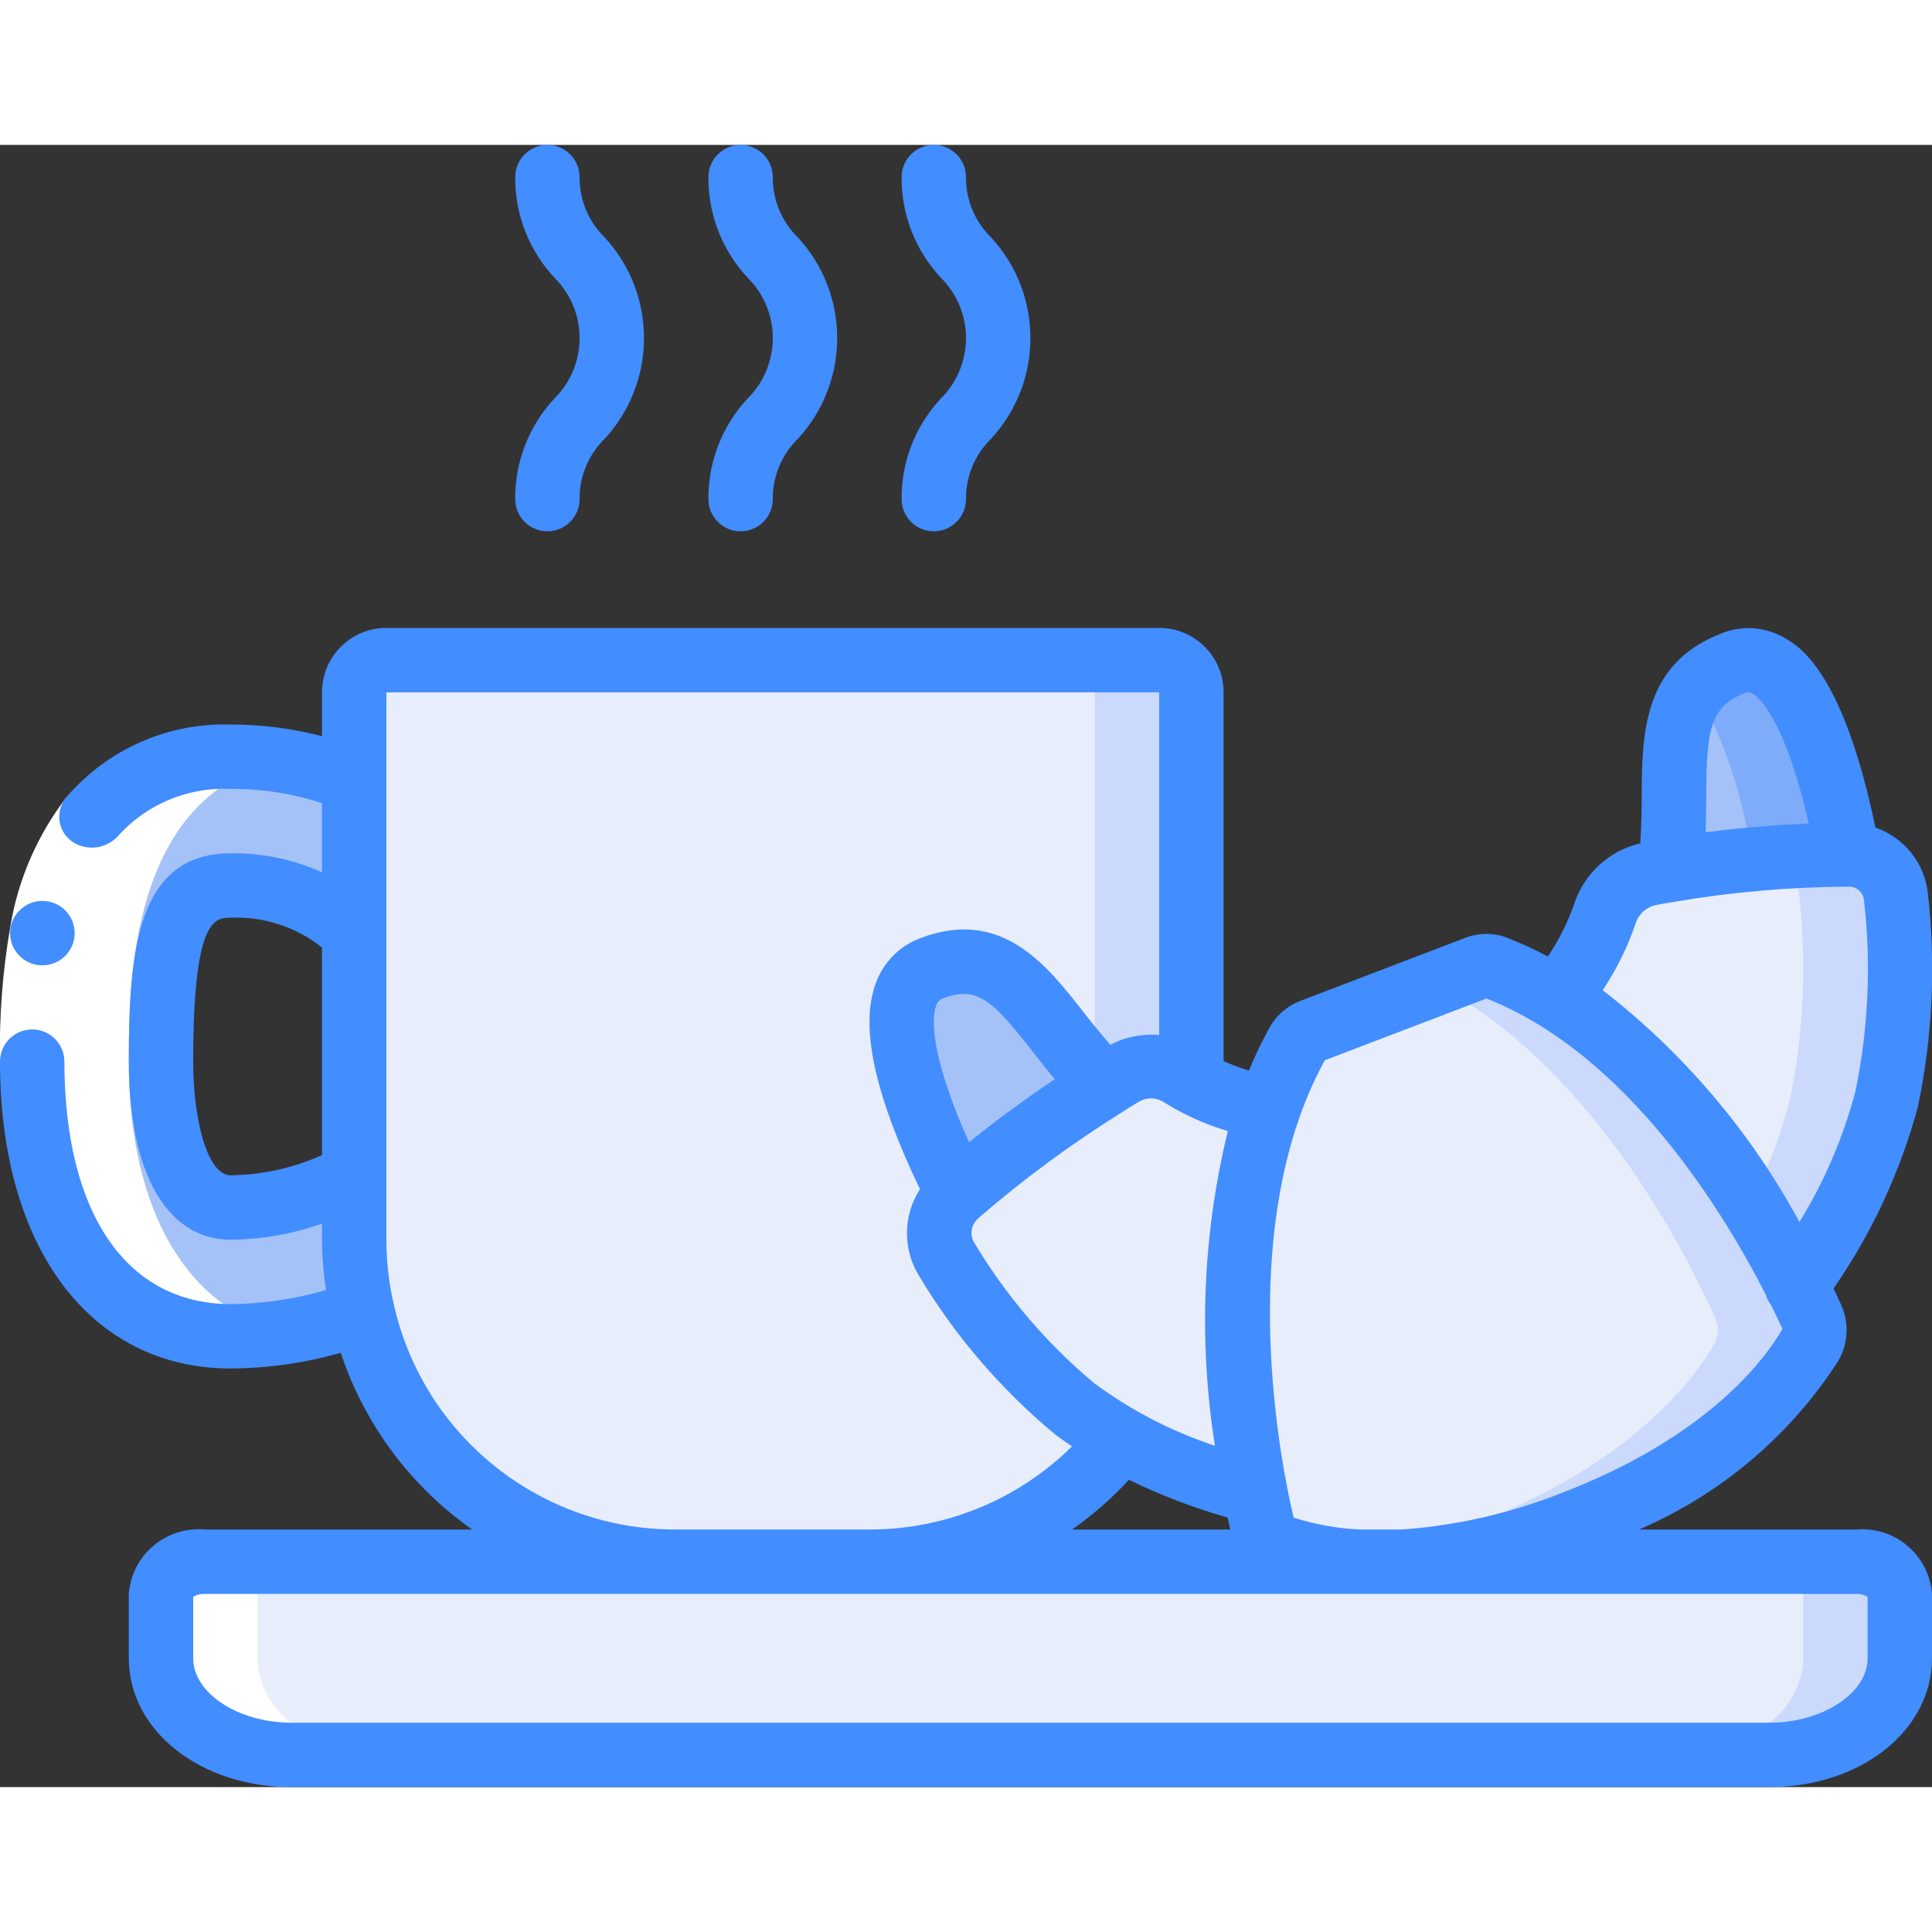 <?xml version="1.0" encoding="UTF-8"?> <svg xmlns="http://www.w3.org/2000/svg" height="512" viewBox="0 0 60 51" width="512"><rect x="0" y="0" width="60" height="51" fill="#333333" stroke="none"/> <g id="Page-1" fill="none" fill-rule="evenodd"> <g id="008---Coffee-and-Croissant" fill-rule="nonzero" transform="translate(-1)"> <path id="Shape" d="m12 19.74c-1.214-.502-2.517-.754-3.83-.74-6.17 0-6.17 6.88-6.17 9.47 0 5.26 2.36 8.53 6.17 8.53 1.396-.013 2.78-.266 4.09-.75l-.26-4.24c-1.181.626-2.493.965-3.83.99-2.01 0-2.17-3.47-2.17-4.53 0-4.62.73-5.47 2.17-5.47 1.429-.061 2.818.48 3.83 1.49z" fill="#a4c2f7"></path> <path id="Shape" d="m57.22 37.27c-.59 1.02-2.52 3.68-7.42 5.55-1.667.656-3.423 1.054-5.21 1.18h-1.4c-.831-.035-1.653-.19-2.44-.46-.268-.095-.468-.322-.53-.6-.06-.26-.15-.64-.24-1.11-.47-2.48-1.12-7.53.42-11.91.24-.702.541-1.381.9-2.03.098-.174.253-.309.44-.38l2.57-.98 2.56-.98c.187-.07.393-.07.58 0 .66.26 1.296.578 1.9.95 3.81 2.35 6.33 6.69 7.44 8.92.21.43.37.77.48 1.02.12.268.101.578-.05.83z" fill="#e8edfc"></path> <path id="Shape" d="m57.27 36.44c-.11-.25-.27-.59-.48-1.02-1.11-2.23-3.63-6.57-7.44-8.92-.604-.372-1.24-.69-1.9-.95-.187-.07-.393-.07-.58 0l-1.319.505c.271.14.54.286.8.445 3.81 2.35 6.33 6.69 7.44 8.92.21.43.37.77.48 1.02.12.268.101.578-.05.83-.59 1.02-2.52 3.68-7.42 5.55-1.421.55-2.904.919-4.417 1.1.247.033.516.06.807.077h1.4c1.787-.126 3.543-.524 5.21-1.18 4.9-1.87 6.83-4.53 7.42-5.55.15-.251.168-.56.049-.827z" fill="#cad9fc"></path> <path id="Shape" d="m59.59 29.64c-.574 2.079-1.519 4.038-2.79 5.78h-.01c-1.11-2.23-3.63-6.57-7.44-8.92.654-.782 1.159-1.676 1.49-2.64.214-.644.762-1.12 1.43-1.24.2-.04.4-.07.6-.1 1.811-.307 3.643-.468 5.48-.48h.04c.757-.014 1.402.548 1.49 1.3.233 2.102.135 4.228-.29 6.3z" fill="#e8edfc"></path> <path id="Shape" d="m59.88 23.34c-.088-.752-.733-1.314-1.49-1.3h-.04c-.621 0-1.44.025-2.409.1.517.187.881.653.939 1.2.233 2.102.135 4.228-.29 6.3-.288 1.12-.704 2.203-1.241 3.227.607.968 1.1 1.866 1.441 2.553h.01c1.271-1.742 2.216-3.701 2.79-5.78.425-2.072.523-4.198.29-6.3z" fill="#cad9fc"></path> <path id="Shape" d="m58.39 22.04h-.04c-1.837.012-3.669.173-5.48.48.39-2.78-.57-5.46 1.96-6.43 1.9-.72 3 2.97 3.56 5.95z" fill="#a4c2f7"></path> <path id="Shape" d="m54.83 16.09c-.455.161-.857.443-1.163.816.885 1.591 1.469 3.331 1.723 5.134h-.04c-.627 0-1.457.026-2.438.105-.012.125-.024.25-.042.375 1.811-.307 3.643-.468 5.48-.48h.04c-.56-2.98-1.66-6.67-3.56-5.95z" fill="#7facfa"></path> <path id="Shape" d="m39.98 41.83c-1.445-.366-2.839-.91-4.15-1.62-.51-.282-.998-.603-1.46-.96-1.585-1.324-2.934-2.906-3.99-4.68-.384-.665-.232-1.51.36-2 .011-.012.025-.023.04-.03 1.413-1.228 2.921-2.341 4.51-3.33.17-.11.35-.22.53-.33.562-.355 1.278-.355 1.84 0 .109.073.223.14.34.2.752.403 1.561.686 2.4.84-1.54 4.38-.89 9.43-.42 11.91z" fill="#e8edfc"></path> <path id="Shape" d="m35.29 29.21c-1.589.989-3.097 2.102-4.51 3.33-.015.007-.029.018-.04.03-1.35-2.68-2.7-6.28-.8-7 2.53-.96 3.4 1.76 5.35 3.64z" fill="#a4c2f7"></path> <path id="Shape" d="m60 45v2c0 1.66-1.81 3-4.05 3h-45.9c-2.24 0-4.05-1.34-4.05-3v-2c0-.55.61-1 1.35-1h51.3c.74 0 1.35.45 1.35 1z" fill="#e8edfc"></path> <path id="Shape" d="m58.65 44h-3c.74 0 1.35.45 1.35 1v2c0 1.66-1.81 3-4.05 3h3c2.24 0 4.05-1.34 4.05-3v-2c0-.55-.61-1-1.35-1z" fill="#cad9fc"></path> <path id="Shape" d="m38 17v12.08c-.117-.06-.231-.127-.34-.2-.562-.355-1.278-.355-1.84 0-.18.11-.36.22-.53.33-1.95-1.88-2.82-4.6-5.35-3.64-1.9.72-.55 4.32.8 7-.592.49-.744 1.335-.36 2 1.056 1.774 2.405 3.356 3.99 4.68.462.357.95.678 1.46.96-1.892 2.396-4.777 3.792-7.83 3.79h-6c-4.655-.002-8.693-3.215-9.74-7.75-.173-.737-.26-1.492-.26-2.25v-17c0-.552.448-1 1-1h24c.552 0 1 .448 1 1z" fill="#e8edfc"></path> <path id="Shape" d="m37 16h-3c.552 0 1 .448 1 1v11.914c.095.1.19.2.29.3.17-.11.35-.22.53-.33.562-.355 1.278-.355 1.84 0 .109.073.223.14.34.2v-12.084c0-.552-.448-1-1-1z" fill="#cad9fc"></path> <path id="Shape" d="m8.17 37c.565-.004 1.128-.052 1.685-.143-3.03-.679-4.855-3.763-4.855-8.387 0-2.384.013-8.389 4.825-9.331-.547-.09-1.101-.137-1.655-.139-6.17 0-6.17 6.88-6.17 9.47 0 5.26 2.36 8.53 6.17 8.53z" fill="#fff"></path> <path id="Shape" d="m10.35 44h-3c-.74 0-1.35.45-1.35 1v2c0 1.66 1.81 3 4.05 3h3c-2.24 0-4.05-1.34-4.05-3v-2c0-.55.61-1 1.35-1z" fill="#fff"></path> <path id="Shape" d="m3.1 20.213 1.531 1.287c-.707.932-1.171 2.025-1.35 3.181-.215 1.251-.309 2.52-.281 3.789h-2c-.028-1.397.078-2.793.317-4.17.241-1.491.854-2.896 1.783-4.087z" fill="#fff"></path> <g fill="#428dff"> <path id="Shape" d="m58.65 43h-6.745c2.528-1.089 4.676-2.903 6.171-5.214.319-.53.359-1.182.109-1.748-.066-.15-.148-.33-.24-.526 1.187-1.715 2.071-3.62 2.615-5.633.459-2.182.565-4.423.312-6.638-.103-.938-.737-1.733-1.629-2.041-1.014-4.866-2.379-5.643-2.841-5.9-.587-.336-1.295-.386-1.924-.136-2.476.943-2.485 3.156-2.493 5.107 0 .467-.015.944-.045 1.42-.961.224-1.736.931-2.048 1.867-.2.583-.477 1.137-.824 1.646-.413-.22-.838-.415-1.273-.586-.414-.153-.869-.152-1.282.005l-5.135 1.962c-.403.156-.739.448-.951.825-.238.434-.452.88-.641 1.337-.268-.082-.53-.18-.786-.294v-11.453c0-1.105-.895-2-2-2h-24c-1.105 0-2 .895-2 2v1.362c-.924-.24-1.875-.362-2.83-.362-1.936-.06-3.797.752-5.07 2.213-.198.208-.291.495-.252.779.039.285.205.536.452.683.432.251.978.179 1.331-.175.89-1.012 2.193-1.564 3.539-1.5.961-.005 1.916.144 2.83.441v2.149c-.889-.401-1.855-.602-2.83-.59-2.928 0-3.17 3.061-3.17 6.47 0 3.463 1.185 5.53 3.17 5.53.964-.01 1.921-.179 2.83-.5v.5c.004.523.046 1.044.126 1.561-.96.284-1.955.431-2.956.439-3.237 0-5.17-2.815-5.17-7.53 0-.552-.448-1-1-1s-1 .448-1 1c0 5.789 2.814 9.53 7.17 9.53 1.154-.007 2.301-.171 3.411-.488.738 2.219 2.169 4.143 4.082 5.488h-8.313c-.577-.049-1.151.135-1.592.51s-.714.912-.758 1.49v2c0 2.243 2.218 4 5.05 4h45.9c2.832 0 5.05-1.757 5.05-4v-2c-.044-.578-.317-1.114-.758-1.49s-1.014-.559-1.592-.51zm-3.462-25.974c.075-.04.166-.036.236.012.171.095.992.726 1.747 4.037-.841.035-1.931.109-3.2.273.013-.373.016-.737.017-1.076.005-2.072.106-2.829 1.2-3.246zm-3.388 7.138c.102-.298.359-.515.67-.565.185-.038.368-.065.571-.1 1.746-.295 3.513-.45 5.284-.463h.066c.244-.017.46.158.495.4.23 1.99.141 4.005-.266 5.967-.378 1.427-.963 2.791-1.737 4.048-1.514-2.798-3.595-5.251-6.11-7.2.433-.647.778-1.349 1.027-2.087zm-9.65 4.261 5.013-1.915c4.476 1.76 7.471 6.84 8.684 9.213 0 .017 0 .034.011.051.036.09.084.175.143.252.161.324.281.58.357.744-.553.956-2.333 3.369-6.909 5.115-1.568.617-3.22.993-4.901 1.115h-1.319c-.698-.032-1.389-.157-2.054-.37-.057-.245-.134-.581-.211-.985-.476-2.477-1.307-8.702 1.182-13.22zm-6.091 13.032c.986.478 2.011.871 3.065 1.172.03.14.058.259.083.371h-4.907c.639-.451 1.229-.968 1.759-1.543zm2.673-1.057c-1.346-.445-2.613-1.102-3.752-1.945-1.491-1.248-2.76-2.739-3.753-4.41-.119-.255-.044-.559.18-.73.013-.012.026-.024.037-.036 1.379-1.188 2.847-2.268 4.391-3.231.159-.1.318-.207.511-.319.233-.152.532-.158.771-.017.626.397 1.304.705 2.015.915-.781 3.199-.917 6.521-.4 9.773zm-7.64-9.43c-1.04-2.318-1.226-3.7-1.016-4.245.031-.106.113-.189.218-.223 1.06-.4 1.545.078 2.78 1.661.212.271.439.561.683.852-1.09.734-1.987 1.412-2.665 1.958zm-22.922 1.03c-.76 0-1.17-1.819-1.17-3.53 0-4.47.676-4.47 1.17-4.47 1.024-.042 2.028.287 2.83.925v6.448c-.891.4-1.854.613-2.83.627zm5.063 4.021c-.156-.662-.234-1.341-.233-2.021v-14.259l-0-2.741h24v10.645c-.524-.049-1.051.055-1.517.3-.289-.33-.567-.67-.832-1.01-1.133-1.452-2.54-3.263-5.068-2.3-.634.234-1.134.732-1.371 1.365-.521 1.343-.067 3.459 1.359 6.431-.523.807-.54 1.842-.045 2.666 1.119 1.874 2.549 3.544 4.229 4.939.175.135.356.258.537.382-1.674 1.657-3.936 2.586-6.292 2.582h-6c-4.197.017-7.843-2.885-8.767-6.979zm45.767 10.979c0 1.084-1.4 2-3.05 2h-45.9c-1.65 0-3.05-.916-3.05-2v-1.909c.105-.063.227-.095.35-.091h51.3c.123-.004.245.028.35.091z"></path> <path id="Shape" d="m2.318 25.479c-.357.002-.688-.188-.868-.496-.18-.309-.182-.69-.004-1s.507-.502.864-.504h.009c.552 0 1 .448 1 1s-.448 1-1 1z"></path> <path id="Shape" d="m23 11c0 .552.448 1 1 1s1-.448 1-1c-.007-.705.276-1.383.781-1.875 1.625-1.766 1.625-4.484 0-6.25-.505-.492-.788-1.17-.781-1.875 0-.552-.448-1-1-1s-1 .448-1 1c-.009 1.159.428 2.278 1.219 3.125.5.496.781 1.171.781 1.875s-.281 1.379-.781 1.875c-.791.847-1.228 1.966-1.219 3.125z"></path> <path id="Shape" d="m17 11c0 .552.448 1 1 1s1-.448 1-1c-.007-.705.276-1.383.781-1.875 1.625-1.766 1.625-4.484 0-6.25-.505-.492-.788-1.17-.781-1.875 0-.552-.448-1-1-1s-1 .448-1 1c-.009 1.159.428 2.278 1.219 3.125.5.496.781 1.171.781 1.875s-.281 1.379-.781 1.875c-.791.847-1.228 1.966-1.219 3.125z"></path> <path id="Shape" d="m29 11c0 .552.448 1 1 1s1-.448 1-1c-.007-.705.276-1.383.781-1.875 1.625-1.766 1.625-4.484 0-6.25-.505-.492-.788-1.17-.781-1.875 0-.552-.448-1-1-1s-1 .448-1 1c-.009 1.159.428 2.278 1.219 3.125.5.496.781 1.171.781 1.875s-.281 1.379-.781 1.875c-.791.847-1.228 1.966-1.219 3.125z"></path> </g> </g> </g> </svg> 